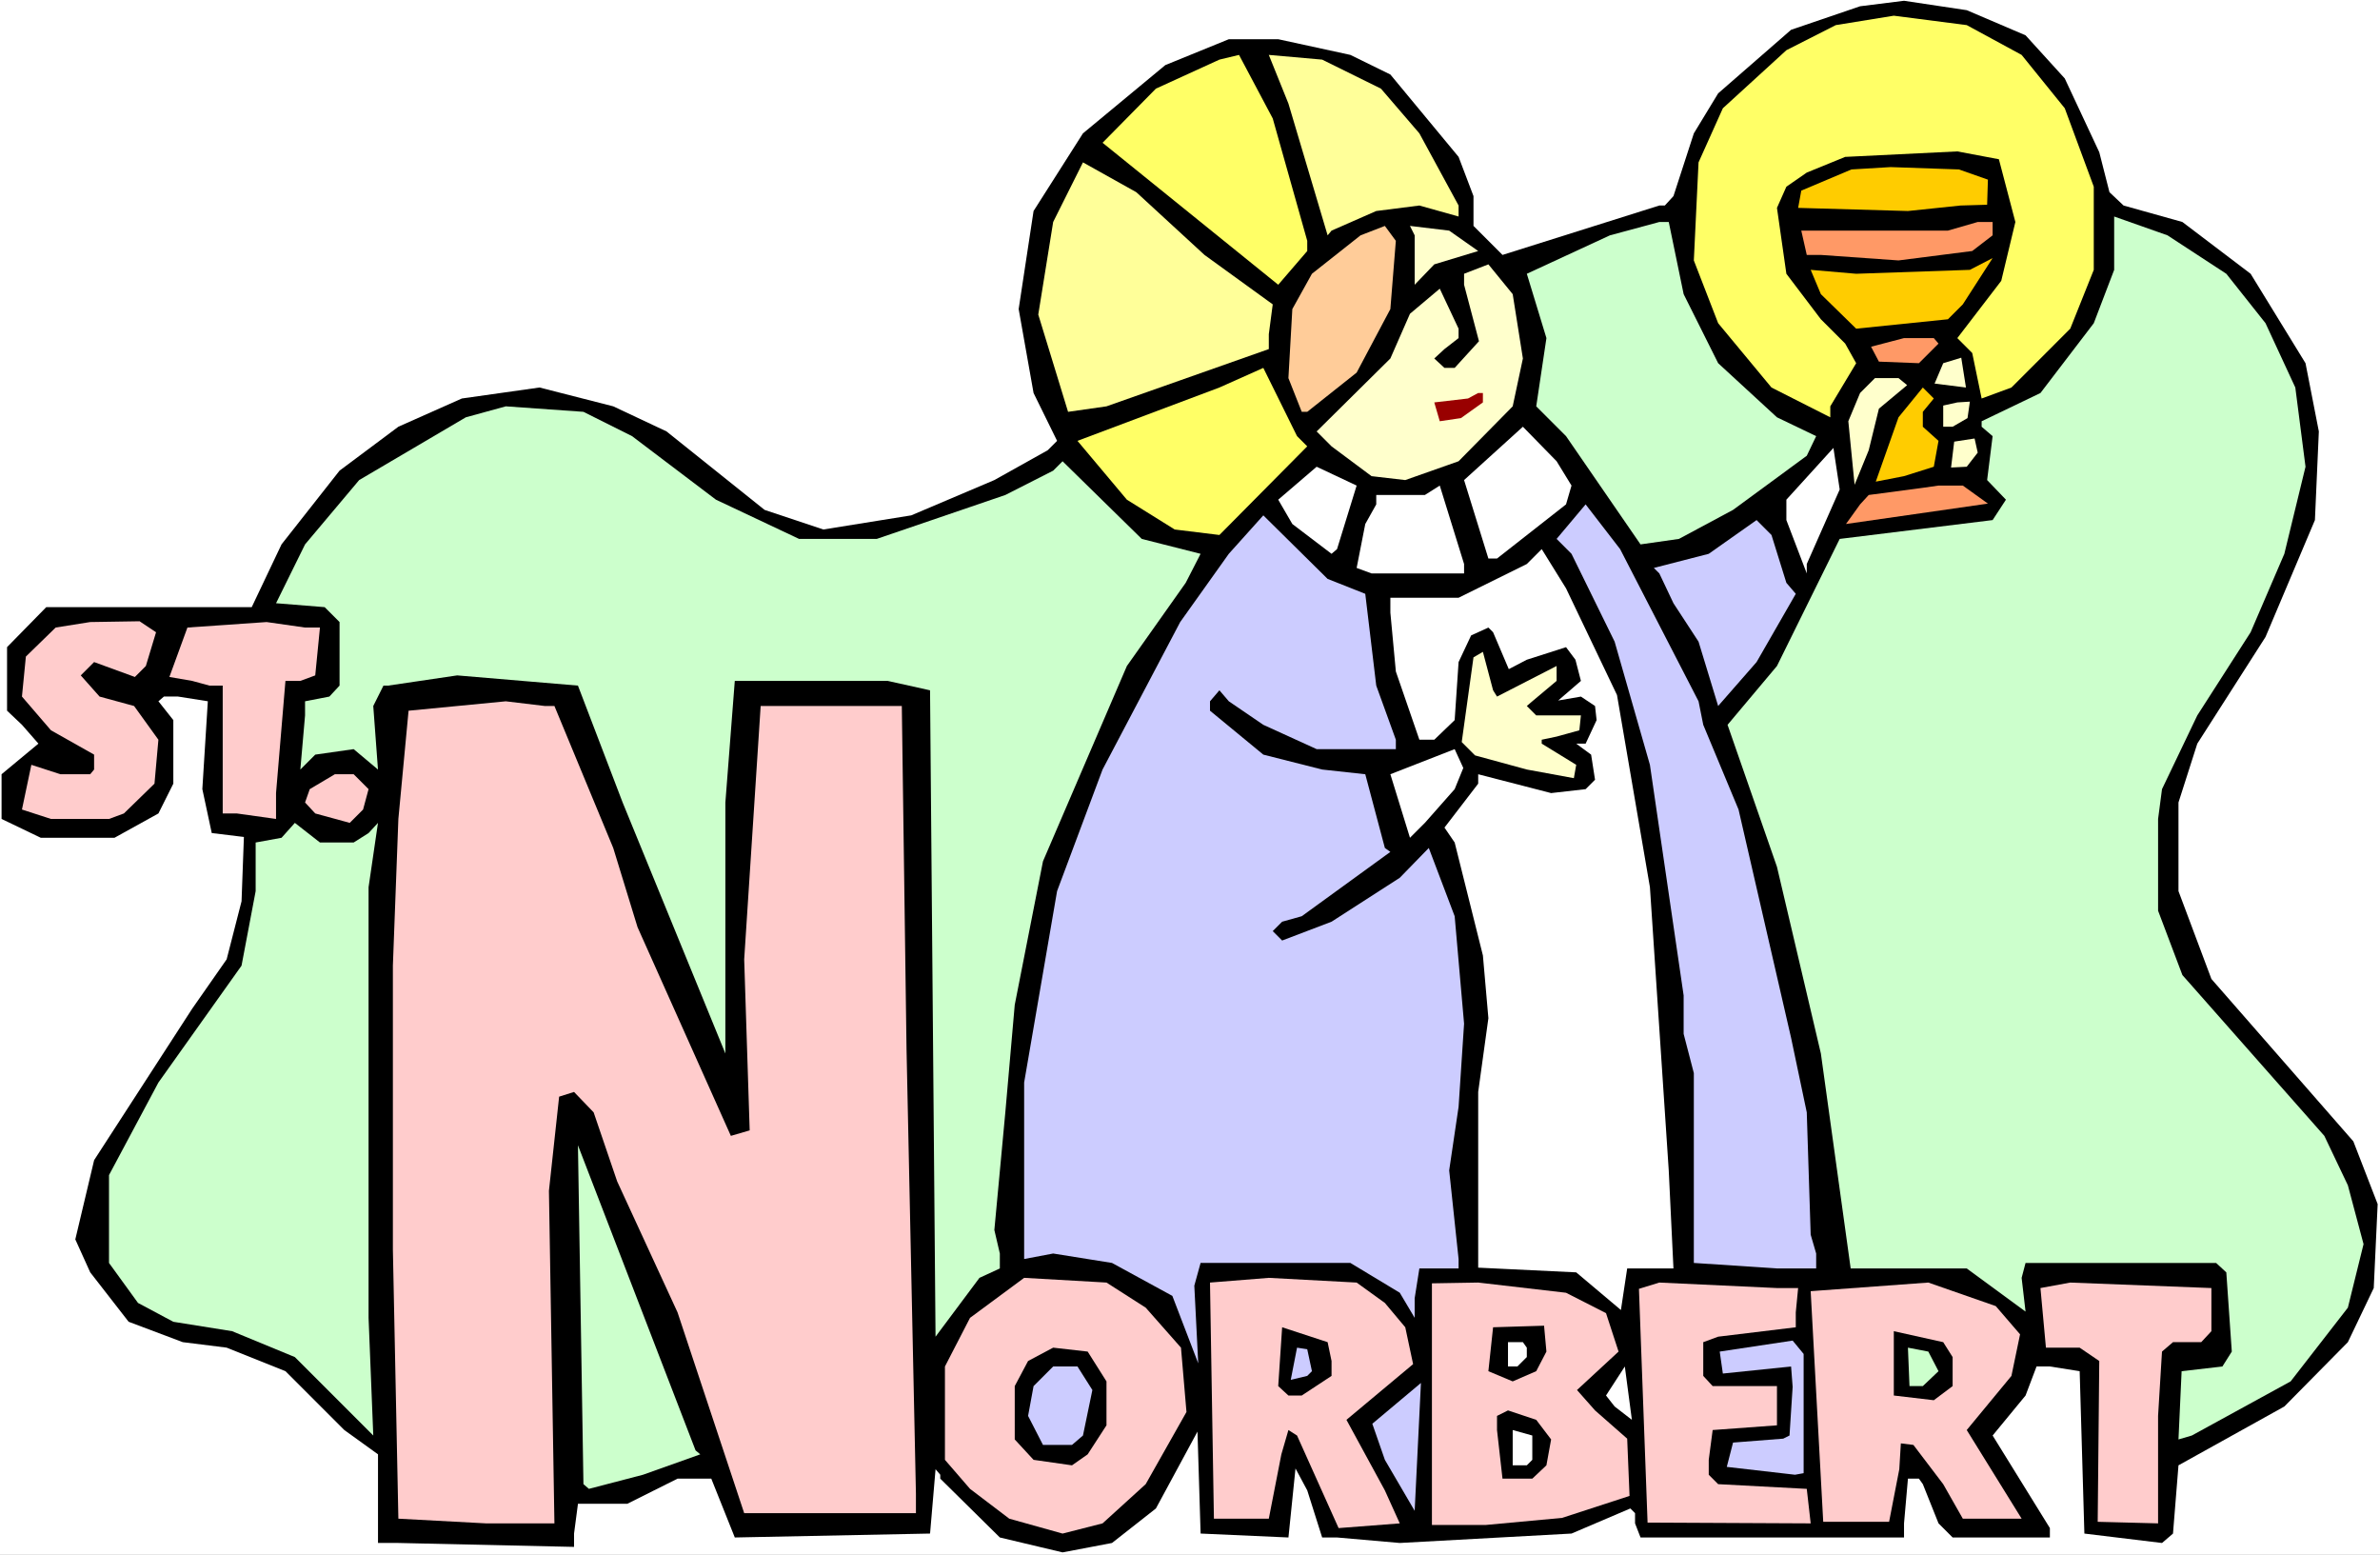 <?xml version="1.0" encoding="UTF-8" standalone="no"?>
<svg
   version="1.0"
   width="129.766mm"
   height="84.75mm"
   id="svg59"
   sodipodi:docname="Norbert.wmf"
   xmlns:inkscape="http://www.inkscape.org/namespaces/inkscape"
   xmlns:sodipodi="http://sodipodi.sourceforge.net/DTD/sodipodi-0.dtd"
   xmlns="http://www.w3.org/2000/svg"
   xmlns:svg="http://www.w3.org/2000/svg">
  <rect width="100%" height="100%" fill="#808080" stroke="none"/>
  <sodipodi:namedview
     id="namedview59"
     pagecolor="#ffffff"
     bordercolor="#000000"
     borderopacity="0.25"
     inkscape:showpageshadow="2"
     inkscape:pageopacity="0.0"
     inkscape:pagecheckerboard="0"
     inkscape:deskcolor="#d1d1d1"
     inkscape:document-units="mm" />
  <defs
     id="defs1">
    <pattern
       id="WMFhbasepattern"
       patternUnits="userSpaceOnUse"
       width="6"
       height="6"
       x="0"
       y="0" />
  </defs>
  <path
     style="fill:#ffffff;fill-opacity:1;fill-rule:evenodd;stroke:none"
     d="M 0,320.314 H 490.455 V 0 H 0 Z"
     id="path1" />
  <path
     style="fill:#000000;fill-opacity:1;fill-rule:evenodd;stroke:none"
     d="m 417.412,7.273 8.08,8.889 7.11,15.191 2.101,8.242 2.909,2.747 12.12,3.394 14.059,10.666 11.312,18.424 2.747,14.06 -0.808,18.262 -10.181,24.08 -14.059,21.979 -3.878,12.121 v 18.262 l 6.787,18.1 29.25,33.454 5.01,12.929 -0.808,17.292 -5.333,11.151 -13.09,13.252 -21.816,12.121 -1.131,14.06 -2.262,1.939 -15.998,-1.939 -0.97,-33.454 -6.141,-0.97 h -2.747 l -2.262,5.98 -6.787,8.242 11.797,19.07 v 1.939 h -20.038 l -2.909,-2.909 -3.232,-8.081 -0.808,-1.131 h -2.262 l -0.808,9.212 v 2.909 h -54.298 l -1.131,-2.909 v -2.101 l -0.97,-0.97 -12.12,5.172 -35.39,1.939 -12.928,-1.131 h -3.07 l -3.07,-9.697 -2.424,-4.525 -1.454,14.222 -18.099,-0.808 -0.646,-21.009 -8.565,15.838 -9.05,7.111 -10.181,1.939 -12.928,-3.071 -12.282,-12.121 v -0.808 l -0.97,-1.131 -1.131,13.252 -40.238,0.808 -4.848,-12.121 h -6.949 l -10.342,5.172 h -10.181 l -0.808,6.141 v 2.747 l -36.198,-0.808 h -4.202 v -18.262 l -6.949,-5.01 -12.12,-12.121 -12.12,-4.848 -9.05,-1.131 -11.15,-4.202 -7.918,-10.182 -3.07,-6.788 3.878,-16.323 20.2,-31.191 7.11,-10.182 3.07,-11.959 0.485,-13.252 -6.626,-0.808 -1.939,-9.05 1.131,-18.1 -6.141,-0.97 h -2.909 l -1.131,0.97 3.07,3.879 v 13.091 l -3.07,6.141 -9.05,5.01 H 8.403 l -8.08,-3.879 v -9.212 l 7.595,-6.303 -3.394,-3.879 -3.07,-2.909 v -13.091 l 8.08,-8.242 H 51.874 l 6.141,-12.929 11.958,-15.191 12.12,-9.05 13.09,-5.818 15.998,-2.263 15.19,3.879 10.989,5.172 20.2,16.161 12.12,4.04 18.099,-2.909 17.13,-7.273 10.989,-6.141 1.939,-1.939 -4.848,-9.858 -3.07,-17.292 3.07,-20.201 10.181,-16 16.968,-14.06 13.09,-5.333 h 10.181 l 14.867,3.232 8.242,4.04 14.059,16.969 3.07,8.081 v 6.141 l 5.979,5.98 32.32,-10.182 h 1.131 l 1.778,-1.939 4.202,-12.929 5.01,-8.242 15.029,-13.091 14.221,-4.848 9.05,-1.131 12.928,1.939 z"
     id="path2" />
  <path
     style="fill:#ffff66;fill-opacity:1;fill-rule:evenodd;stroke:none"
     d="m 416.604,11.313 8.888,10.99 5.979,16.161 v 17.131 l -4.848,12.121 -12.12,12.121 -6.141,2.263 -1.939,-9.373 -3.07,-3.071 9.05,-11.798 2.909,-12.121 -3.394,-12.929 -8.565,-1.616 -23.109,1.131 -7.918,3.232 -4.202,2.909 -1.939,4.364 1.939,13.575 7.11,9.373 5.01,5.01 2.262,4.04 -5.333,8.889 v 2.263 l -12.12,-6.141 -10.989,-13.252 -5.01,-12.929 0.97,-20.201 5.01,-11.151 13.09,-11.959 10.181,-5.172 11.958,-1.939 15.029,1.939 z"
     id="path3" />
  <path
     style="fill:#ffff66;fill-opacity:1;fill-rule:evenodd;stroke:none"
     d="m 269.387,49.615 v 2.101 l -5.979,6.949 -36.198,-29.252 10.989,-11.151 13.09,-5.98 4.04,-0.97 6.949,13.091 z"
     id="path4" />
  <path
     style="fill:#ffff99;fill-opacity:1;fill-rule:evenodd;stroke:none"
     d="m 284.577,18.262 7.918,9.212 8.08,14.868 v 2.263 l -8.08,-2.263 -8.888,1.131 -9.211,4.04 -0.808,0.97 -8.08,-27.151 -4.04,-10.02 10.989,0.97 z"
     id="path5" />
  <path
     style="fill:#ffff99;fill-opacity:1;fill-rule:evenodd;stroke:none"
     d="m 248.217,52.524 14.059,10.182 -0.808,6.141 v 3.071 l -33.451,11.798 -7.918,1.131 -6.141,-20.04 3.07,-19.07 6.141,-12.282 10.989,6.141 z"
     id="path6" />
  <path
     style="fill:#ffcc00;fill-opacity:1;fill-rule:evenodd;stroke:none"
     d="m 409.656,37.009 -0.162,5.172 -5.494,0.162 -10.827,1.131 -22.624,-0.646 0.646,-3.555 10.342,-4.364 8.08,-0.485 14.059,0.485 z"
     id="path7" />
  <path
     style="fill:#ccffcc;fill-opacity:1;fill-rule:evenodd;stroke:none"
     d="m 458.782,56.402 8.08,10.182 6.141,13.252 2.101,16.323 -4.363,17.939 -6.949,16.161 -10.989,17.131 -7.272,15.191 -0.808,6.141 v 18.909 l 5.01,13.252 29.25,33.13 4.848,10.182 3.232,12.121 -3.232,13.091 -11.797,15.191 -20.362,11.151 -2.747,0.808 0.646,-14.06 8.403,-0.97 1.939,-3.071 -1.131,-16.323 -2.101,-1.939 h -39.269 l -0.808,3.071 0.808,6.949 -12.12,-8.889 h -23.917 l -6.141,-44.282 -9.05,-38.463 -10.181,-29.252 10.181,-12.121 12.928,-26.181 31.512,-3.879 2.747,-4.202 -3.878,-4.04 1.131,-9.05 -2.262,-1.939 v -1.131 l 12.12,-5.818 10.989,-14.383 4.202,-10.99 V 44.605 l 10.989,3.879 z"
     id="path8" />
  <path
     style="fill:#ccffcc;fill-opacity:1;fill-rule:evenodd;stroke:none"
     d="m 346.955,60.604 7.11,14.222 12.12,11.151 8.08,3.879 -1.939,4.04 -15.19,11.151 -11.15,5.98 -7.918,1.131 -15.352,-22.302 -6.141,-6.141 2.101,-14.06 -4.04,-13.252 17.13,-7.919 10.181,-2.747 h 1.939 z"
     id="path9" />
  <path
     style="fill:#ff9966;fill-opacity:1;fill-rule:evenodd;stroke:none"
     d="m 410.625,48.483 -4.202,3.232 -15.19,1.939 -15.998,-1.131 h -2.909 l -1.131,-5.01 h 30.219 l 6.141,-1.778 h 3.07 z"
     id="path10" />
  <path
     style="fill:#ffcc99;fill-opacity:1;fill-rule:evenodd;stroke:none"
     d="m 286.516,63.675 -6.949,13.091 -10.181,8.081 h -1.131 l -2.747,-6.949 0.808,-14.222 4.04,-7.273 10.019,-7.919 5.01,-1.939 2.262,3.071 z"
     id="path11" />
  <path
     style="fill:#ffffcc;fill-opacity:1;fill-rule:evenodd;stroke:none"
     d="m 304.616,51.716 -9.05,2.747 -4.04,4.202 V 48.483 l -0.97,-1.939 8.08,0.97 z"
     id="path12" />
  <path
     style="fill:#ffffcc;fill-opacity:1;fill-rule:evenodd;stroke:none"
     d="m 313.827,73.856 -2.101,9.858 -11.15,11.313 -10.989,3.879 -6.949,-0.808 -8.242,-6.141 -3.07,-3.071 15.19,-15.03 4.04,-9.212 6.141,-5.172 3.878,8.242 v 1.939 l -2.909,2.263 -2.101,1.939 2.101,1.939 h 2.101 l 5.01,-5.495 -3.07,-11.636 v -2.263 l 5.01,-1.939 5.01,6.141 z"
     id="path13" />
  <path
     style="fill:#ffcc00;fill-opacity:1;fill-rule:evenodd;stroke:none"
     d="m 401.414,65.776 -18.907,1.939 -7.272,-7.111 -2.101,-5.01 9.373,0.808 23.432,-0.808 4.686,-2.424 -6.141,9.535 z"
     id="path14" />
  <path
     style="fill:#ff9966;fill-opacity:1;fill-rule:evenodd;stroke:none"
     d="m 399.475,70.786 -4.04,4.04 -8.242,-0.323 -1.616,-3.071 6.787,-1.778 h 6.141 z"
     id="path15" />
  <path
     style="fill:#ffffcc;fill-opacity:1;fill-rule:evenodd;stroke:none"
     d="m 405.131,79.836 -6.464,-0.808 1.778,-4.202 3.717,-1.131 z"
     id="path16" />
  <path
     style="fill:#ffff66;fill-opacity:1;fill-rule:evenodd;stroke:none"
     d="m 269.387,91.957 -18.099,18.262 -9.211,-1.131 -9.858,-6.141 -10.181,-12.121 29.25,-10.99 9.05,-4.04 6.949,14.06 z"
     id="path17" />
  <path
     style="fill:#ffffcc;fill-opacity:1;fill-rule:evenodd;stroke:none"
     d="m 393.011,79.351 -5.818,4.848 -2.101,8.565 -2.909,7.111 -1.293,-13.091 2.424,-5.818 3.07,-3.071 h 4.848 z"
     id="path18" />
  <path
     style="fill:#ffcc00;fill-opacity:1;fill-rule:evenodd;stroke:none"
     d="m 396.243,84.846 v 3.071 l 3.232,2.909 -0.97,5.333 -6.141,1.939 -5.818,1.131 4.686,-13.252 5.01,-6.141 2.262,2.263 z"
     id="path19" />
  <path
     style="fill:#990000;fill-opacity:1;fill-rule:evenodd;stroke:none"
     d="m 305.585,82.907 -4.525,3.232 -4.363,0.646 -1.131,-3.879 6.949,-0.808 2.101,-1.131 h 0.97 z"
     id="path20" />
  <path
     style="fill:#ffffcc;fill-opacity:1;fill-rule:evenodd;stroke:none"
     d="m 405.939,82.745 -0.485,3.394 -3.07,1.778 h -1.939 v -4.364 l 2.909,-0.646 z"
     id="path21" />
  <path
     style="fill:#ccffcc;fill-opacity:1;fill-rule:evenodd;stroke:none"
     d="m 130.249,89.856 17.291,13.091 17.13,8.081 h 15.998 l 26.502,-9.05 9.858,-5.01 1.939,-1.939 16.322,16 12.12,3.071 -3.07,5.98 -12.12,17.131 -17.291,40.241 -5.818,29.575 -1.939,22.141 -2.262,24.242 1.131,4.848 v 3.071 l -4.202,1.939 -9.05,12.121 -1.131,-133.168 -8.726,-1.939 h -31.512 l -1.939,25.05 V 217.044 l -21.17,-51.716 -9.211,-24.08 -24.886,-2.101 -14.221,2.101 h -0.97 l -2.101,4.202 0.97,13.091 -5.01,-4.202 -7.918,1.131 -3.07,3.071 0.97,-11.151 v -2.909 l 5.01,-0.97 2.101,-2.263 v -13.091 l -3.07,-3.071 -10.019,-0.808 5.979,-12.121 11.15,-13.252 21.978,-12.929 8.242,-2.263 15.998,1.131 z"
     id="path22" />
  <path
     style="fill:#ffffff;fill-opacity:1;fill-rule:evenodd;stroke:none"
     d="m 323.846,100.037 -1.131,3.879 -14.221,11.151 h -1.778 l -5.01,-16.161 12.12,-10.99 6.949,7.111 z"
     id="path23" />
  <path
     style="fill:#ffffcc;fill-opacity:1;fill-rule:evenodd;stroke:none"
     d="m 407.555,93.25 -2.262,2.909 -3.232,0.162 0.646,-5.333 4.202,-0.646 z"
     id="path24" />
  <path
     style="fill:#ffffff;fill-opacity:1;fill-rule:evenodd;stroke:none"
     d="m 372.326,116.199 v 1.939 l -4.202,-10.99 v -4.202 l 9.696,-10.666 1.293,8.565 z"
     id="path25" />
  <path
     style="fill:#ffffff;fill-opacity:1;fill-rule:evenodd;stroke:none"
     d="m 275.528,113.128 -1.131,0.97 -8.08,-6.141 -2.909,-5.01 7.918,-6.788 8.242,3.879 z"
     id="path26" />
  <path
     style="fill:#ffffff;fill-opacity:1;fill-rule:evenodd;stroke:none"
     d="m 301.707,118.138 h -19.069 l -3.07,-1.131 1.778,-9.05 2.262,-4.04 v -1.939 h 10.019 l 3.07,-1.939 5.01,16.161 z"
     id="path27" />
  <path
     style="fill:#ff9966;fill-opacity:1;fill-rule:evenodd;stroke:none"
     d="m 409.656,103.754 -29.25,4.202 2.909,-4.04 1.778,-1.939 10.989,-1.454 3.394,-0.485 h 5.01 z"
     id="path28" />
  <path
     style="fill:#ccccff;fill-opacity:1;fill-rule:evenodd;stroke:none"
     d="m 350.025,144.481 0.97,4.848 7.272,17.454 10.827,47.029 3.232,15.353 0.808,25.211 1.131,3.879 v 3.071 h -8.08 l -17.13,-1.131 v -39.11 l -2.101,-8.081 v -7.919 l -6.949,-47.514 -7.272,-25.373 -8.888,-18.1 -3.07,-3.071 5.979,-7.111 7.11,9.212 z"
     id="path29" />
  <path
     style="fill:#ccccff;fill-opacity:1;fill-rule:evenodd;stroke:none"
     d="m 281.345,122.34 2.262,18.909 4.04,11.151 v 1.939 h -16.322 l -10.989,-5.01 -7.11,-4.848 -1.939,-2.263 -1.939,2.263 v 1.939 l 10.989,9.05 12.12,3.071 8.888,0.97 4.04,15.191 1.131,0.808 -18.261,13.252 -4.04,1.131 -1.939,1.939 1.939,1.939 10.181,-3.879 14.059,-9.05 5.979,-6.141 5.333,14.06 1.939,22.141 -1.131,17.131 -1.939,13.091 1.939,18.262 v 1.939 h -8.08 l -0.97,6.141 v 4.04 l -3.07,-5.172 -10.181,-6.141 h -30.866 l -1.293,4.687 0.808,16 -5.333,-13.899 -12.443,-6.788 -12.12,-1.939 -5.979,1.131 v -36.363 l 6.787,-39.433 9.373,-25.05 15.998,-30.383 10.019,-14.06 7.11,-7.919 13.251,13.091 z"
     id="path30" />
  <path
     style="fill:#ccccff;fill-opacity:1;fill-rule:evenodd;stroke:none"
     d="m 368.124,120.077 1.939,2.263 -8.08,14.06 -7.918,9.05 -4.04,-13.252 -5.171,-7.919 -2.909,-6.141 -1.131,-1.131 11.312,-2.909 9.858,-6.949 3.07,3.071 z"
     id="path31" />
  <path
     style="fill:#ffffff;fill-opacity:1;fill-rule:evenodd;stroke:none"
     d="m 333.219,143.188 6.787,39.595 3.878,58.342 0.97,20.201 h -9.534 l -1.293,8.565 -9.211,-7.757 -20.2,-0.97 v -36.201 l 2.101,-15.191 -1.131,-12.929 -5.818,-23.272 -2.101,-3.071 6.949,-9.05 v -1.939 l 15.029,3.879 7.11,-0.808 1.939,-1.939 -0.808,-5.172 -3.07,-2.263 h 1.939 l 2.262,-4.848 -0.323,-2.909 -2.909,-1.939 -4.686,0.808 4.686,-4.04 -1.131,-4.364 -1.939,-2.586 -8.08,2.586 -3.717,1.939 -3.232,-7.596 -0.97,-0.97 -3.555,1.616 -2.586,5.495 -0.808,11.959 -4.202,4.04 h -3.07 l -4.848,-14.06 -1.131,-12.121 v -3.071 h 14.059 l 14.059,-6.949 3.07,-3.071 5.01,8.081 z"
     id="path32" />
  <path
     style="fill:#ffcccc;fill-opacity:1;fill-rule:evenodd;stroke:none"
     d="m 32.158,130.259 -2.101,6.949 -2.262,2.263 -8.403,-3.071 -2.747,2.747 3.878,4.364 7.11,1.939 5.01,6.949 -0.808,9.05 -6.302,6.141 -3.07,1.131 H 10.504 l -5.979,-1.939 1.939,-9.212 5.979,1.939 h 6.141 l 0.808,-0.97 v -3.071 l -8.888,-5.01 -5.979,-6.949 0.808,-8.242 6.141,-5.98 7.11,-1.131 10.181,-0.162 z"
     id="path33" />
  <path
     style="fill:#ffcccc;fill-opacity:1;fill-rule:evenodd;stroke:none"
     d="m 65.933,129.289 -0.97,9.858 -3.07,1.131 h -3.07 l -1.939,23.11 v 5.333 l -8.08,-1.131 h -2.909 v -26.343 h -2.747 l -3.555,-0.97 -4.686,-0.808 3.717,-10.182 16.322,-1.131 7.918,1.131 z"
     id="path34" />
  <path
     style="fill:#ffffcc;fill-opacity:1;fill-rule:evenodd;stroke:none"
     d="m 308.494,143.511 12.282,-6.303 v 3.071 l -5.01,4.202 -1.131,0.97 1.939,1.939 h 9.211 l -0.323,3.071 -4.686,1.293 -3.07,0.646 v 0.808 l 7.11,4.364 -0.485,2.747 -9.696,-1.778 -10.666,-2.909 -2.747,-2.747 2.424,-17.454 1.939,-1.131 2.101,7.919 z"
     id="path35" />
  <path
     style="fill:#ffcccc;fill-opacity:1;fill-rule:evenodd;stroke:none"
     d="m 114.251,145.45 12.12,29.252 5.01,16.323 19.23,42.989 3.878,-1.131 -1.131,-35.231 3.394,-52.2 h 29.088 l 0.97,70.624 1.939,91.634 v 4.04 h -35.39 l -13.736,-41.373 -12.443,-26.989 -4.848,-14.222 -4.04,-4.202 -3.07,0.97 -2.101,19.393 1.131,68.523 h -14.059 l -18.099,-0.97 -1.131,-55.433 v -58.503 l 1.131,-30.221 2.101,-22.302 20.038,-1.939 8.08,0.97 z"
     id="path36" />
  <path
     style="fill:#ffffff;fill-opacity:1;fill-rule:evenodd;stroke:none"
     d="m 299.768,162.581 -6.141,6.949 -3.07,3.071 -4.04,-13.091 13.251,-5.172 1.778,3.879 z"
     id="path37" />
  <path
     style="fill:#ffcccc;fill-opacity:1;fill-rule:evenodd;stroke:none"
     d="m 75.952,162.581 -1.131,4.202 -2.747,2.747 -7.11,-1.939 -2.101,-2.263 0.97,-2.747 5.171,-3.071 h 3.878 z"
     id="path38" />
  <path
     style="fill:#ccffcc;fill-opacity:1;fill-rule:evenodd;stroke:none"
     d="m 72.882,173.571 3.07,-1.939 1.939,-2.101 -1.939,13.252 v 88.725 l 0.97,24.242 -16.16,-16.161 -12.928,-5.333 -12.12,-1.939 -7.272,-3.879 -5.979,-8.242 v -18.1 l 10.181,-19.07 17.13,-24.08 2.909,-15.353 v -10.02 l 5.333,-0.97 2.747,-3.071 5.171,4.04 z"
     id="path39" />
  <path
     style="fill:#ccffcc;fill-opacity:1;fill-rule:evenodd;stroke:none"
     d="m 144.309,299.627 -11.797,4.202 -11.15,2.909 -1.131,-0.97 -1.131,-69.816 24.24,62.867 z"
     id="path40" />
  <path
     style="fill:#ffcccc;fill-opacity:1;fill-rule:evenodd;stroke:none"
     d="m 236.097,269.406 7.272,8.242 1.131,13.252 -8.403,14.868 -8.888,8.081 -8.242,2.101 -10.989,-3.071 -8.08,-6.141 -5.171,-5.98 v -19.232 l 5.171,-10.02 11.15,-8.242 16.968,0.97 z"
     id="path41" />
  <path
     style="fill:#ffcccc;fill-opacity:1;fill-rule:evenodd;stroke:none"
     d="m 285.385,268.436 4.202,5.01 1.616,7.596 -13.736,11.474 7.918,14.545 3.07,6.788 -12.605,0.97 -8.565,-19.07 -1.778,-1.131 -1.454,5.01 -2.586,13.252 h -11.312 l -0.808,-48.645 12.12,-0.97 18.099,0.97 z"
     id="path42" />
  <path
     style="fill:#ffcccc;fill-opacity:1;fill-rule:evenodd;stroke:none"
     d="m 330.956,270.537 2.586,7.919 -8.565,7.919 3.717,4.202 6.626,5.818 0.485,11.798 -13.898,4.525 -15.675,1.454 h -11.15 v -49.776 l 9.534,-0.162 18.099,2.101 z"
     id="path43" />
  <path
     style="fill:#ffcccc;fill-opacity:1;fill-rule:evenodd;stroke:none"
     d="m 370.548,265.366 -0.485,5.01 v 3.071 l -15.998,1.939 -3.07,1.131 v 6.949 l 1.939,2.101 h 13.251 v 8.081 l -13.251,0.97 -0.808,6.141 v 3.071 l 1.939,1.939 18.261,0.97 0.808,7.111 -33.613,-0.162 -1.778,-48.16 4.202,-1.293 24.24,1.131 z"
     id="path44" />
  <path
     style="fill:#ffcccc;fill-opacity:1;fill-rule:evenodd;stroke:none"
     d="m 416.281,274.901 -1.778,8.565 -9.211,11.151 11.312,18.262 h -12.12 l -4.04,-7.111 -6.141,-8.081 -2.586,-0.323 -0.323,5.333 -2.101,10.828 h -13.574 l -2.586,-47.514 24.24,-1.778 13.898,4.848 z"
     id="path45" />
  <path
     style="fill:#ffcccc;fill-opacity:1;fill-rule:evenodd;stroke:none"
     d="m 455.711,274.254 -2.101,2.263 h -5.818 l -2.262,1.939 -0.808,13.252 v 22.141 l -12.443,-0.323 0.323,-33.13 -4.04,-2.747 h -6.949 l -1.131,-12.282 6.141,-1.131 29.088,1.131 z"
     id="path46" />
  <path
     style="fill:#000000;fill-opacity:1;fill-rule:evenodd;stroke:none"
     d="m 274.396,280.396 v 3.071 l -6.141,4.04 h -2.747 l -2.101,-1.939 0.808,-12.121 9.373,3.071 z"
     id="path47" />
  <path
     style="fill:#000000;fill-opacity:1;fill-rule:evenodd;stroke:none"
     d="m 318.675,278.456 -2.101,4.04 -4.848,2.101 -5.01,-2.101 0.97,-9.05 10.504,-0.323 z"
     id="path48" />
  <path
     style="fill:#000000;fill-opacity:1;fill-rule:evenodd;stroke:none"
     d="m 402.384,279.588 v 5.98 l -3.878,2.909 -8.242,-0.97 v -13.252 l 10.181,2.263 z"
     id="path49" />
  <path
     style="fill:#ffffff;fill-opacity:1;fill-rule:evenodd;stroke:none"
     d="m 314.635,277.648 v 1.939 l -1.939,1.939 h -1.939 v -5.01 h 3.07 z"
     id="path50" />
  <path
     style="fill:#000000;fill-opacity:1;fill-rule:evenodd;stroke:none"
     d="m 228.017,284.598 v 9.05 l -3.878,5.98 -3.232,2.263 -7.918,-1.131 -3.878,-4.202 V 285.567 l 2.747,-5.172 5.171,-2.747 7.11,0.808 z"
     id="path51" />
  <path
     style="fill:#ccccff;fill-opacity:1;fill-rule:evenodd;stroke:none"
     d="m 270.356,282.497 -0.97,0.97 -3.394,0.808 1.293,-6.626 2.101,0.323 z"
     id="path52" />
  <path
     style="fill:#ccffcc;fill-opacity:1;fill-rule:evenodd;stroke:none"
     d="m 399.475,282.497 -3.232,3.071 h -2.747 l -0.323,-7.919 4.202,0.808 z"
     id="path53" />
  <path
     style="fill:#ccccff;fill-opacity:1;fill-rule:evenodd;stroke:none"
     d="m 371.68,303.506 -1.778,0.323 -14.059,-1.616 1.293,-5.01 10.342,-0.808 1.293,-0.646 0.646,-10.02 -0.323,-4.202 -14.059,1.454 -0.646,-4.525 15.029,-2.263 2.262,2.747 z"
     id="path54" />
  <path
     style="fill:#ccccff;fill-opacity:1;fill-rule:evenodd;stroke:none"
     d="m 225.109,286.375 -1.939,9.373 -2.262,1.939 h -5.979 l -3.07,-5.98 1.131,-6.141 4.04,-4.04 h 5.01 z"
     id="path55" />
  <path
     style="fill:#ffffff;fill-opacity:1;fill-rule:evenodd;stroke:none"
     d="m 332.734,289.769 -1.778,-2.263 3.878,-5.98 1.454,10.99 z"
     id="path56" />
  <path
     style="fill:#ccccff;fill-opacity:1;fill-rule:evenodd;stroke:none"
     d="m 285.385,300.759 -2.586,-7.434 10.019,-8.404 -1.293,26.343 z"
     id="path57" />
  <path
     style="fill:#000000;fill-opacity:1;fill-rule:evenodd;stroke:none"
     d="m 319.644,296.557 -0.97,5.333 -2.909,2.747 h -6.141 l -1.131,-10.02 v -2.909 l 2.262,-1.131 5.818,1.939 z"
     id="path58" />
  <path
     style="fill:#ffffff;fill-opacity:1;fill-rule:evenodd;stroke:none"
     d="m 315.766,300.759 -1.131,1.131 h -2.909 v -7.273 l 4.04,1.131 z"
     id="path59" />
</svg>
